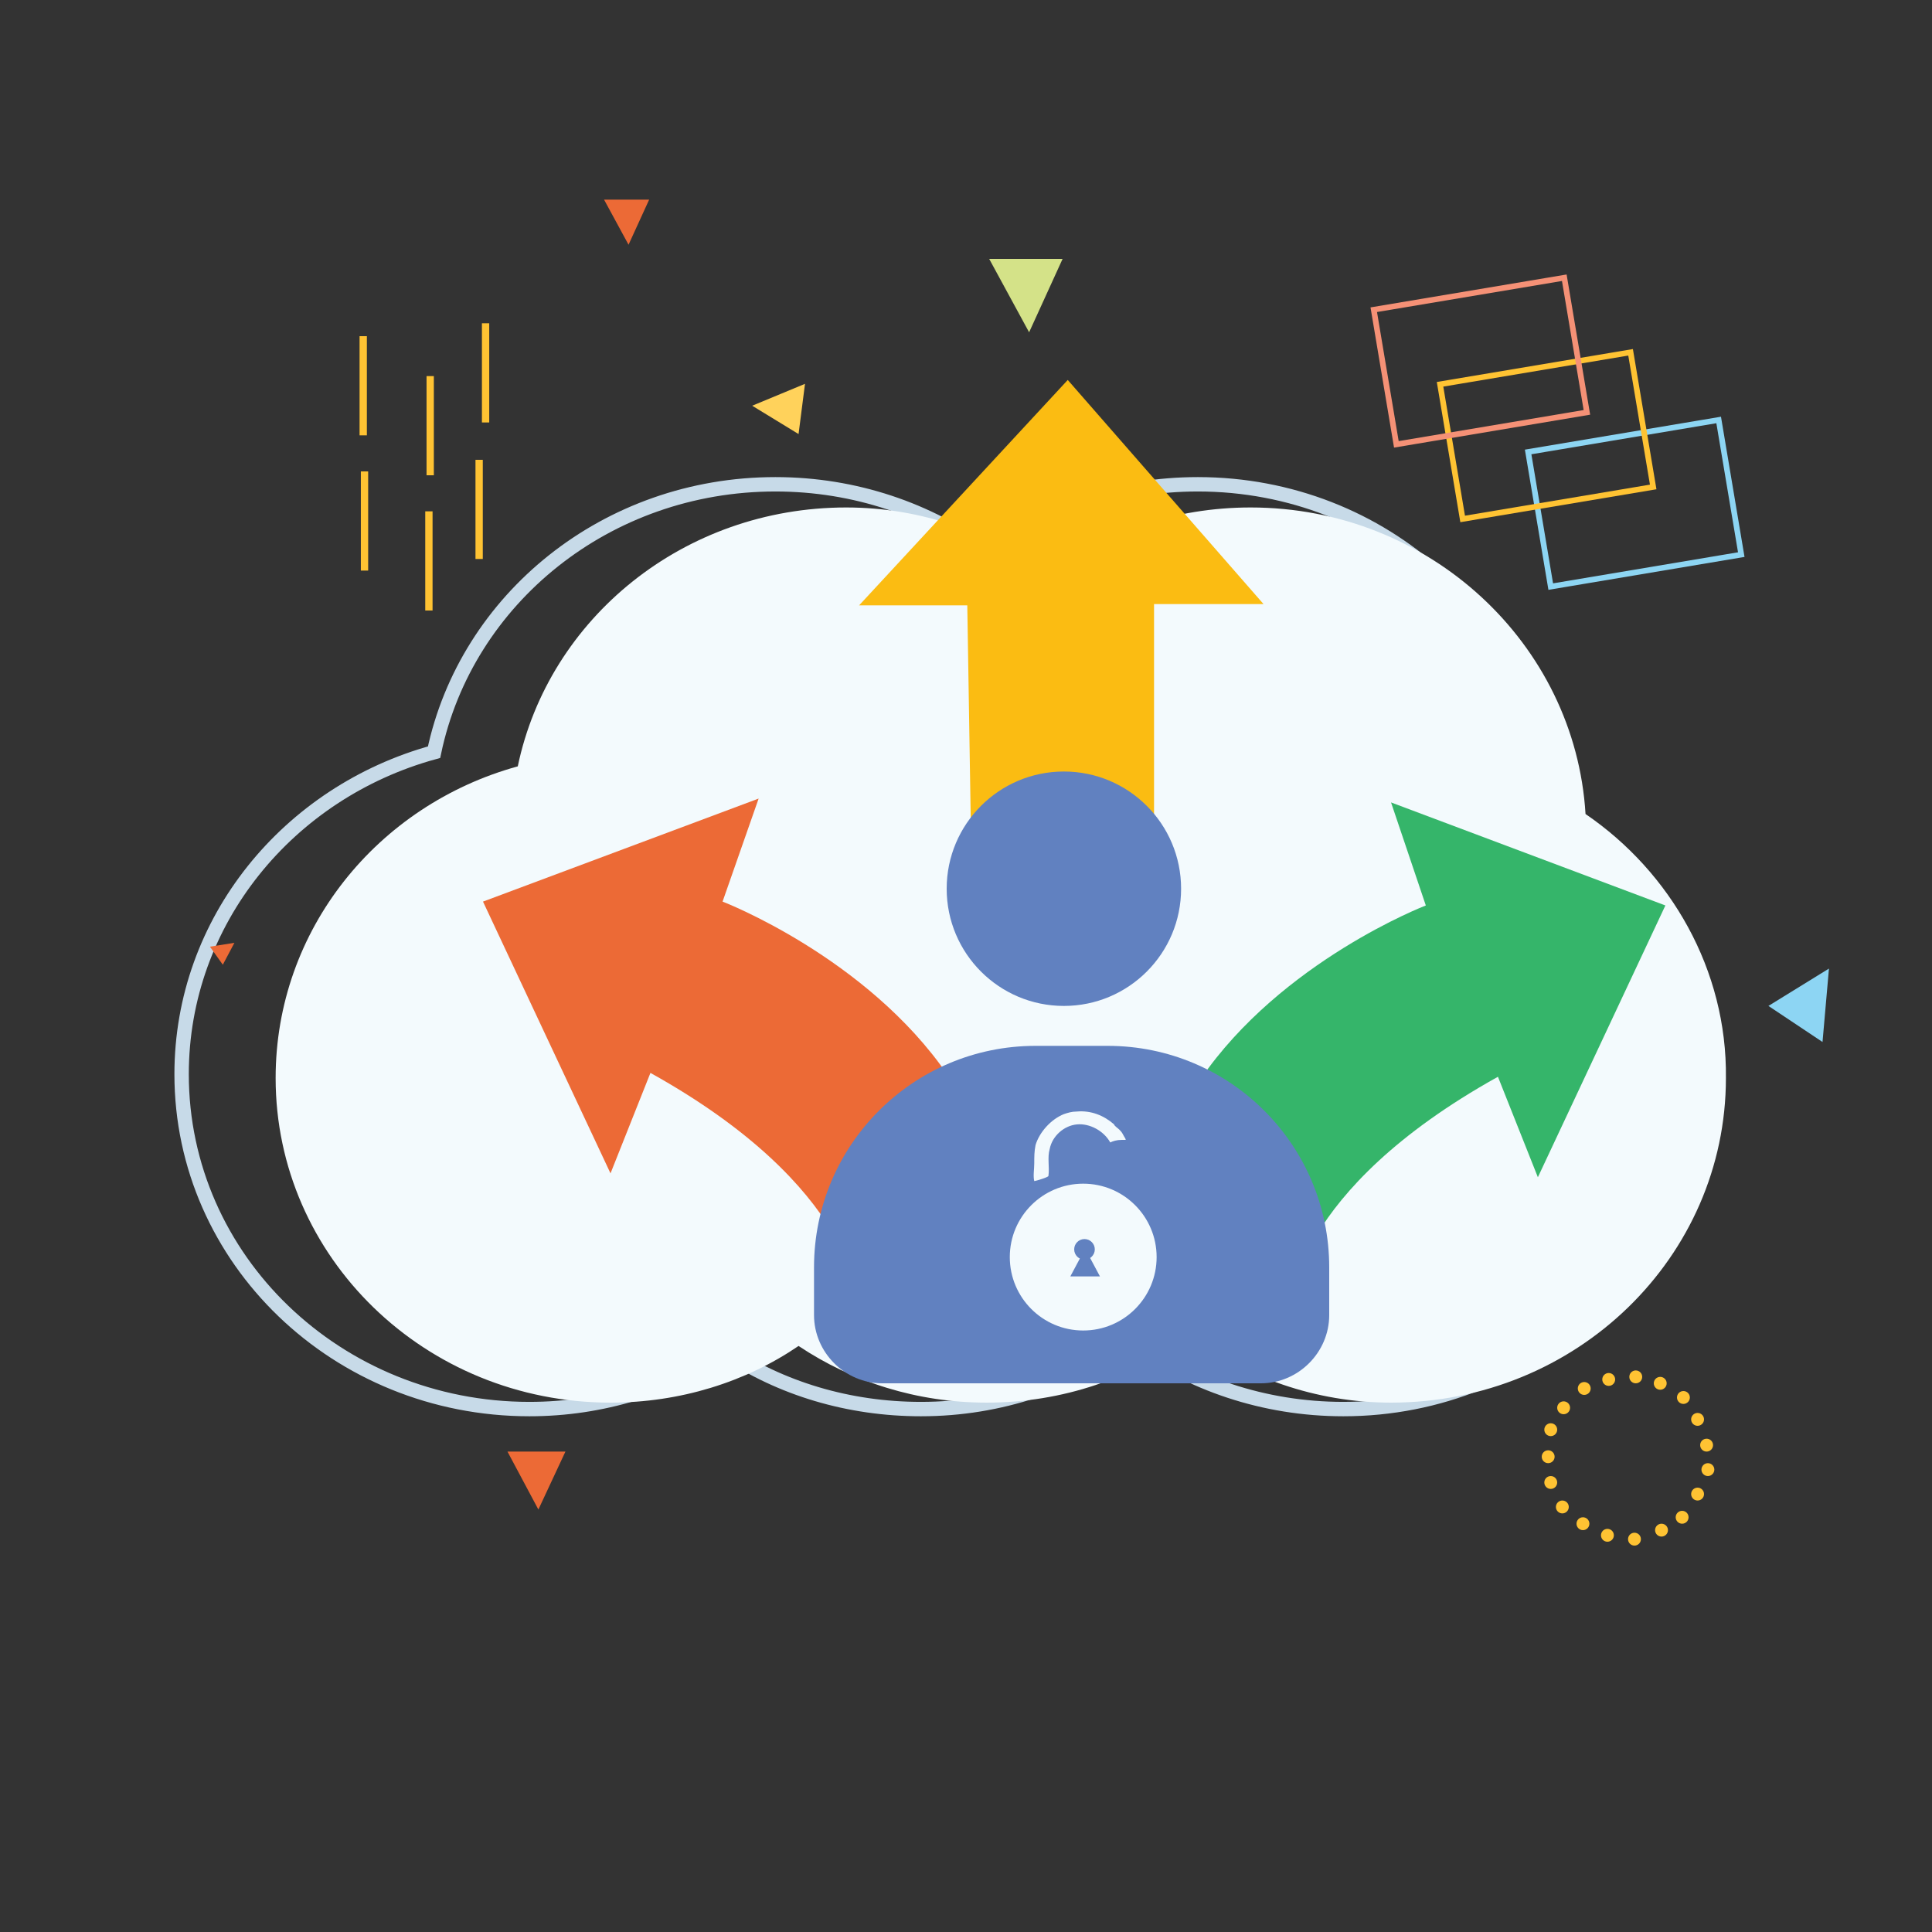 <svg version="1.0" xmlns="http://www.w3.org/2000/svg" viewBox="0 0 150 150" style="enable-background:new 0 0 150 150" xml:space="preserve"><rect x="0" y="0" width="150" height="150" fill="#333333" stroke="none"/><style>.st0{display:none}.st2{fill:#f3fafd;enable-background:new}.st2,.st4{display:inline}.st5{fill:#379fd8}.st7{fill:#6b9cc0}.st8{fill:#9cb7df}.st9{fill:#2d2e75}.st10{fill:#6a71b4}.st11{fill:#ffc333}.st15{fill:none;stroke:#ffc333;stroke-width:.634;stroke-miterlimit:10}.st16{fill:#d4e288}.st17{fill:#ffd25b}.st18{fill:#ec6a36}.st19{fill:#8dd5f3}.st21{fill:#35b56a}.st22{fill:#6181c0}.st28{fill:none;stroke:#ffc333;stroke-width:.577;stroke-miterlimit:10}.st30{fill:#f3fafd;enable-background:new}.st33{fill:#4f445a}.st34{fill:#fff}.st40,.st45{fill:none;stroke:#ffc333;stroke-width:.592;stroke-miterlimit:10}.st45{stroke-width:.567}</style><switch><g><g id="Layer_4"><path d="M120 62.1c-.8-13.7-12.6-24.5-27-24.5-6.2 0-11.8 2-16.4 5.3-4.5-3.3-10.2-5.3-16.4-5.3-13.1 0-24 8.9-26.5 20.8-11.3 3.1-19.6 13.1-19.6 25 0 14.4 12.1 26 27 26 5.7 0 10.9-1.7 15.2-4.5 4.3 2.9 9.6 4.5 15.2 4.5 6.2 0 11.8-2 16.4-5.3 4.5 3.3 10.2 5.3 16.4 5.3 14.9 0 27-11.6 27-26 .2-8.8-4.4-16.6-11.3-21.3z" style="opacity:.95;fill:none;stroke:#cfe3f2;stroke-width:1.117;stroke-miterlimit:10;enable-background:new"/><path class="st30" d="M123.1 63.2c-.8-13.2-12.1-23.8-26-23.8-5.9 0-11.4 1.9-15.7 5.2-4.4-3.2-9.8-5.2-15.7-5.2-12.6 0-23.1 8.6-25.5 20.1-10.9 3-18.8 12.7-18.8 24.2 0 13.9 11.6 25.2 26 25.2 5.4 0 10.5-1.6 14.6-4.4 4.2 2.8 9.2 4.4 14.6 4.4 5.9 0 11.4-1.9 15.7-5.2 4.4 3.2 9.8 5.2 15.7 5.2 14.4 0 26-11.3 26-25.2.1-8.4-4.3-16-10.9-20.5z"/><circle class="st11" cx="124.9" cy="107.1" r=".5"/><circle class="st11" cx="123" cy="107.8" r=".5"/><circle class="st11" cx="121.4" cy="109.3" r=".5"/><circle class="st11" cx="120.4" cy="111" r=".5"/><circle class="st11" cx="120.2" cy="113.1" r=".5"/><circle class="st11" cx="120.4" cy="115.1" r=".5"/><circle class="st11" cx="121.3" cy="117" r=".5"/><circle class="st11" cx="122.9" cy="118.3" r=".5"/><circle class="st11" cx="124.8" cy="119.2" r=".5"/><circle class="st11" cx="126.9" cy="119.5" r=".5"/><circle class="st11" cx="129" cy="118.8" r=".5"/><circle class="st11" cx="130.6" cy="117.8" r=".5"/><circle class="st11" cx="131.8" cy="116" r=".5"/><circle class="st11" cx="132.6" cy="114.1" r=".5"/><circle class="st11" cx="132.5" cy="112.2" r=".5"/><circle class="st11" cx="131.8" cy="110.2" r=".5"/><circle class="st11" cx="128.9" cy="107.4" r=".5"/><circle class="st11" cx="127" cy="106.9" r=".5"/><circle class="st11" cx="130.7" cy="108.5" r=".5"/><path transform="rotate(170.47 126.91 39.088)" style="fill:none;stroke:#8dd5f3;stroke-width:.438;stroke-miterlimit:10" d="M119.4 33.8h15v10.6h-15z"/><path transform="rotate(170.47 120.093 33.86)" style="fill:none;stroke:#ffc333;stroke-width:.438;stroke-miterlimit:10" d="M112.6 28.6h15v10.6h-15z"/><path transform="rotate(170.47 114.919 28.067)" style="fill:none;stroke:#f59176;stroke-width:.438;stroke-miterlimit:10" d="M107.4 22.8h15v10.6h-15z"/><path class="st45" d="M37.7 25.1v7.7M33.4 29.2v7.7M28.2 26.1v7.7M28.3 36.6v7.7M33.3 39.7v7.7M37.2 35.7v7.7"/><path class="st16" d="m82.5 20.1-2.6 5.7-3.1-5.7z"/><path class="st17" d="m62 33.7-3.6-2.2 4.1-1.7z"/><path class="st18" d="M50.4 15.5 48.8 19l-1.9-3.5zM43.9 112.7l-2.1 4.5-2.4-4.5zM17.3 74.9l.9-1.7-1.9.3z"/><path class="st19" d="m137.3 78.1 4.7-2.9-.5 5.7z"/><path style="fill:#fbbc12" d="M75.1 47h-8.4l16.2-17.5 15.2 17.4h-8.5v18.9l-7 6.6-7.2-6.8z"/><path class="st18" d="M56.1 70s11.2 4.3 17.5 13.5c0 0-6.6 10-7 17.6 0 0-.1-8.9-16.1-17.8l-3.1 7.8L37.5 70l21.4-8-2.8 8z"/><path class="st21" d="M110.7 70.3s-11.2 4.3-17.5 13.5c0 0 6.6 10 7 17.6 0 0 .1-8.9 16.1-17.8l3.1 7.8 9.9-21.1-21.3-8 2.7 8z"/><circle class="st22" cx="82.6" cy="69" r="9.1"/><path class="st22" d="M80.4 81.2H86c9.5 0 17.2 7.7 17.2 17.2v3.7c0 2.9-2.4 5.3-5.3 5.3H68.5c-2.9 0-5.3-2.4-5.3-5.3v-3.7c0-9.5 7.7-17.2 17.2-17.2z"/><circle class="st30" cx="84.1" cy="97.6" r="5.7"/><circle class="st22" cx="84.2" cy="97" r=".8"/><path class="st22" d="m85.4 99.1-.8-1.5h-.7l-.8 1.5z"/><path class="st30" d="M86.2 88.7c.2-.1.5-.2.9-.2h.3c0-.1-.1-.2-.2-.4s-.2-.3-.3-.4c-.1-.1-.4-.3-.4-.4-.8-.7-1.8-1.1-2.9-1-.4 0-.7.1-1 .2-1 .4-1.9 1.4-2.2 2.4-.1.5-.1.9-.1 1.4 0 .5-.1 1 0 1.4.1 0 1.1-.3 1.1-.4.1-.7-.1-1.4.1-2.1.2-1 1.1-1.8 2.1-1.9 1-.1 2.1.5 2.6 1.4z"/></g></g></switch></svg>